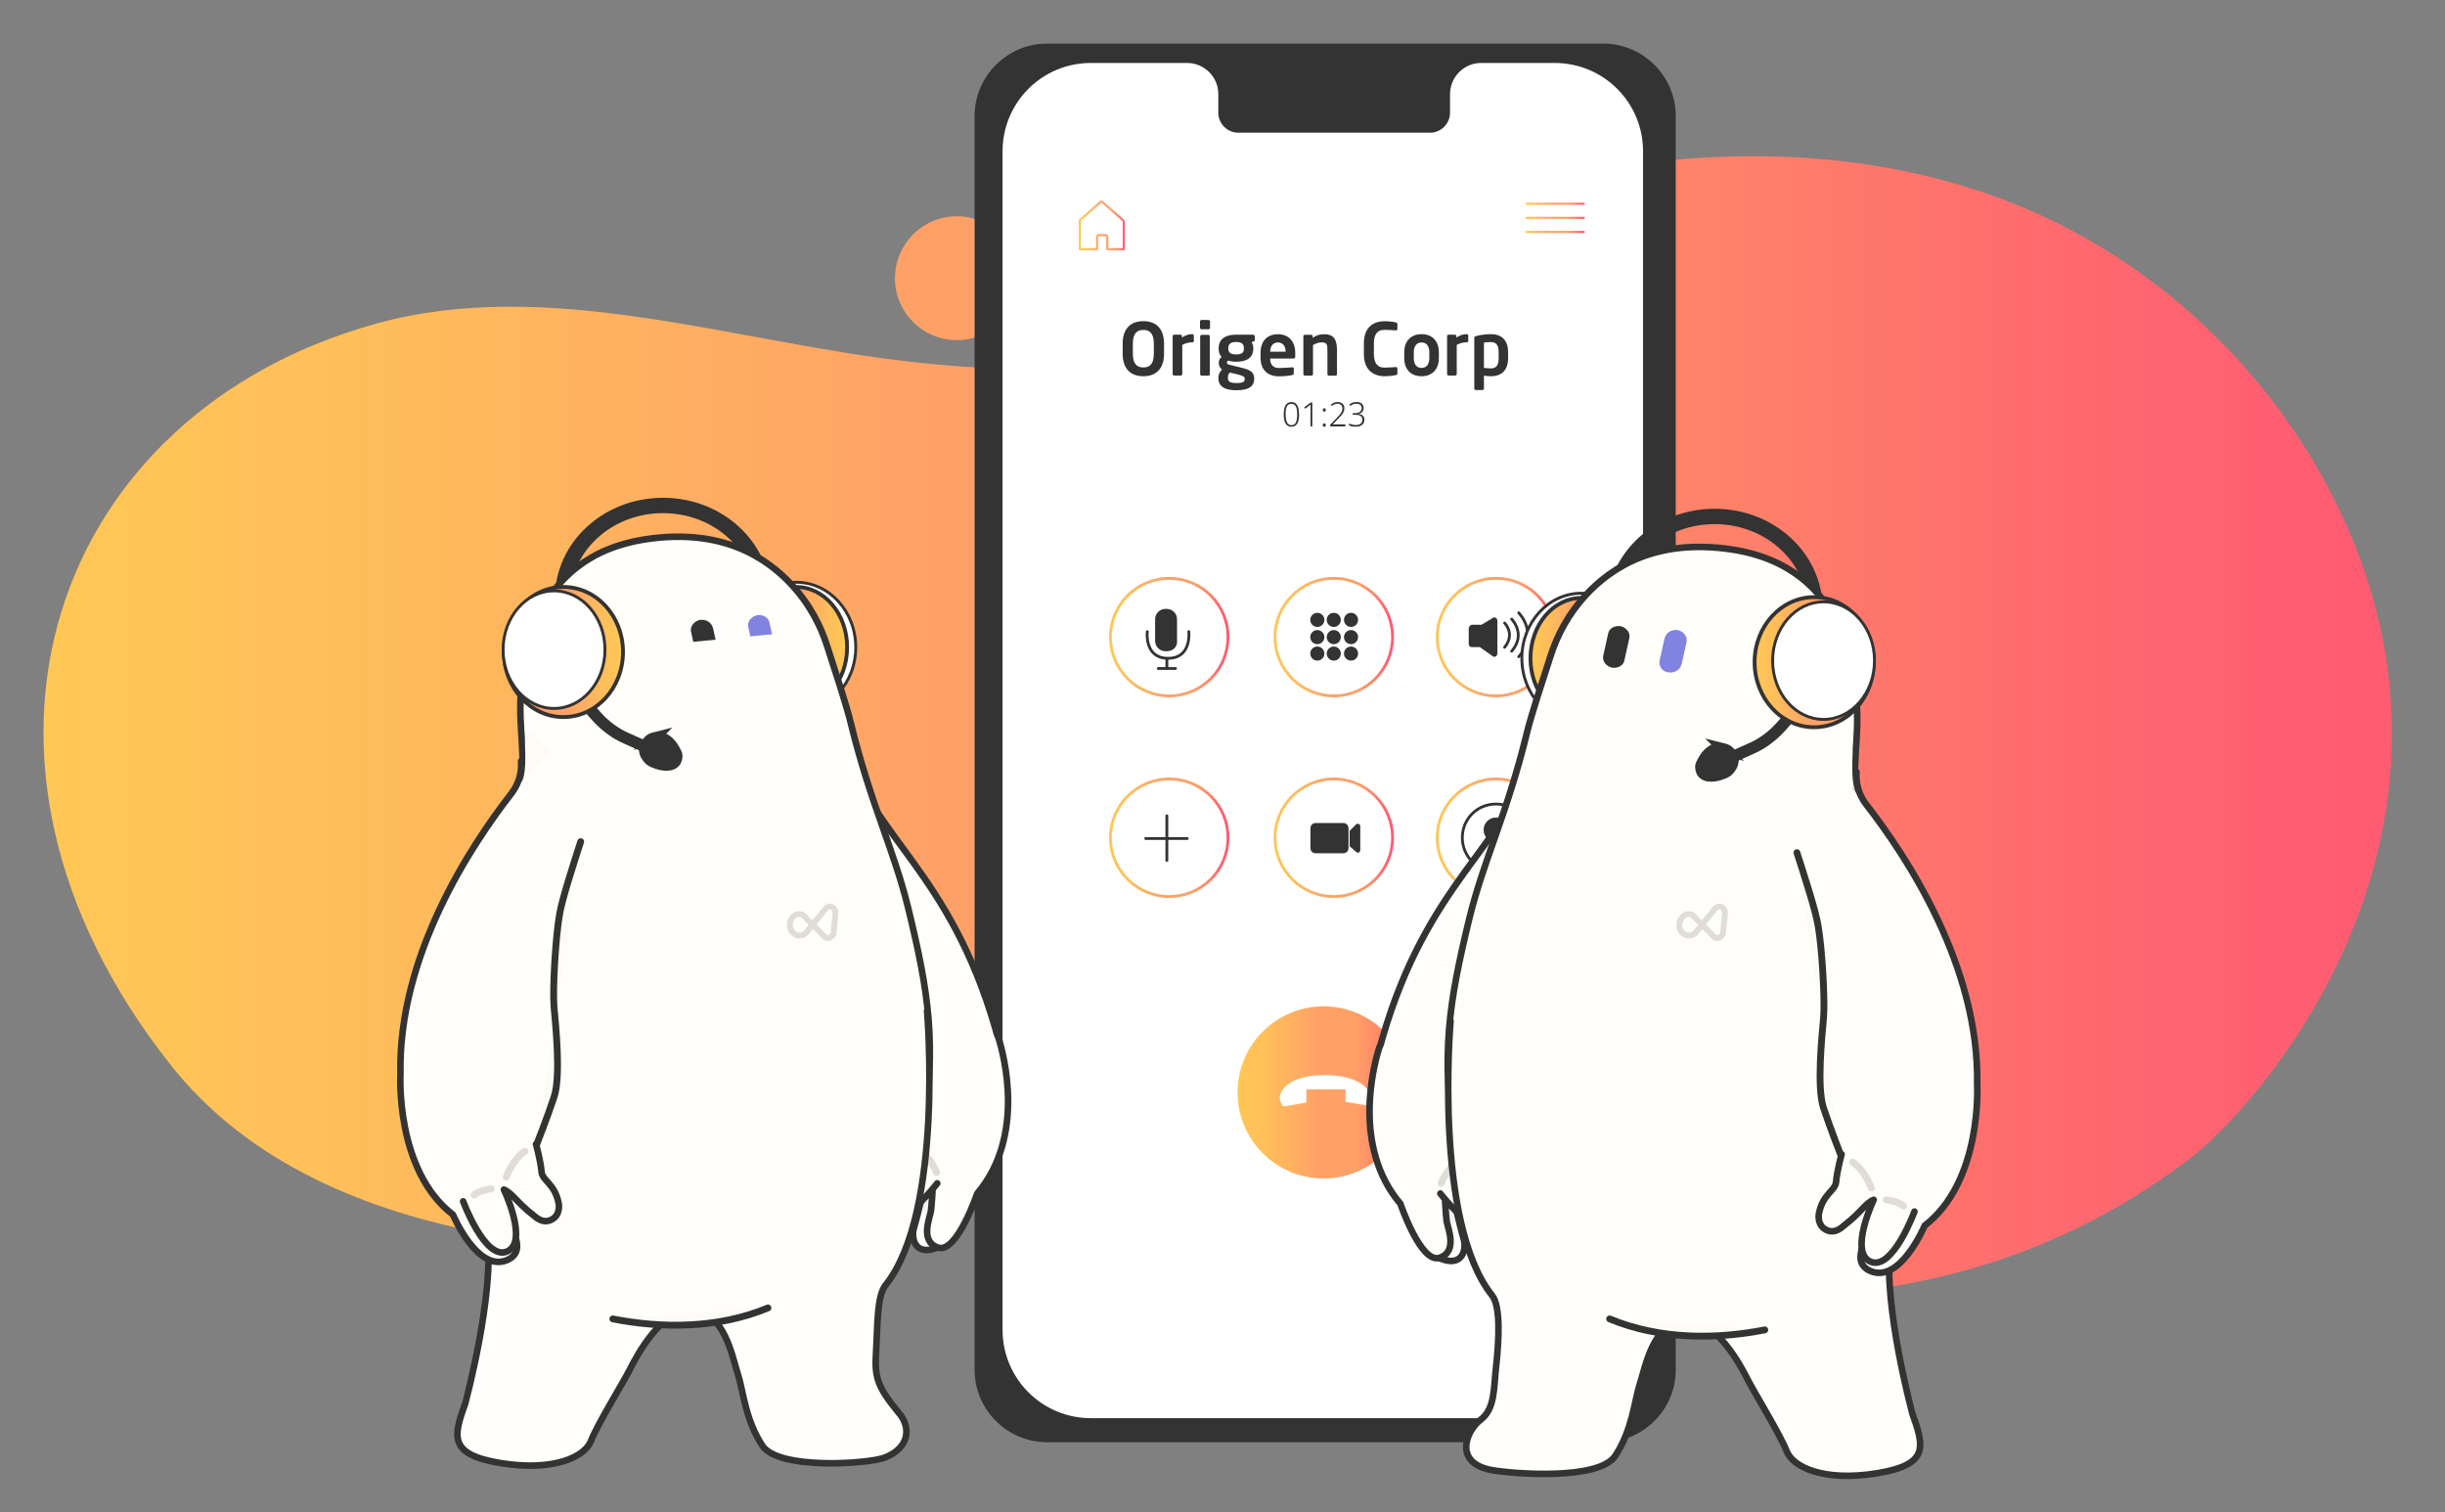 <svg xmlns="http://www.w3.org/2000/svg" xmlns:xlink="http://www.w3.org/1999/xlink" id="Capa_1" data-name="Capa 1" viewBox="0 0 312 193"><rect x="0" y="0" width="312" height="193" fill="#808080" stroke="none"/><defs><style>      .cls-1 {        fill: #f4f4f4;      }      .cls-2, .cls-3, .cls-4, .cls-5 {        fill: #fff;      }      .cls-6 {        stroke: url(#Degradado_sin_nombre_19-11);      }      .cls-6, .cls-7, .cls-8, .cls-9, .cls-10, .cls-11, .cls-12, .cls-13, .cls-14, .cls-15, .cls-16, .cls-17, .cls-18, .cls-19, .cls-20, .cls-21, .cls-22, .cls-23 {        stroke-linecap: round;        stroke-linejoin: round;      }      .cls-6, .cls-7, .cls-9, .cls-10, .cls-11, .cls-12, .cls-13, .cls-14, .cls-24, .cls-15, .cls-16, .cls-18, .cls-25, .cls-21, .cls-22 {        fill: none;      }      .cls-6, .cls-8, .cls-9, .cls-11, .cls-12, .cls-16, .cls-18, .cls-19, .cls-22 {        stroke-width: .36px;      }      .cls-7 {        stroke: url(#Degradado_sin_nombre_19-3);      }      .cls-7, .cls-10, .cls-13, .cls-14 {        stroke-width: .27px;      }      .cls-3, .cls-26, .cls-27, .cls-8, .cls-28, .cls-29, .cls-30, .cls-24, .cls-4, .cls-31, .cls-17, .cls-18, .cls-32, .cls-21, .cls-5, .cls-23 {        stroke: #333;      }      .cls-3, .cls-26, .cls-27, .cls-28, .cls-29, .cls-30, .cls-24, .cls-4, .cls-31, .cls-32, .cls-5 {        stroke-miterlimit: 10;      }      .cls-3, .cls-29 {        stroke-width: .27px;      }      .cls-26 {        fill: url(#Degradado_sin_nombre_19-16);      }      .cls-26, .cls-27, .cls-28, .cls-31 {        stroke-width: .49px;      }      .cls-33 {        isolation: isolate;      }      .cls-27 {        fill: url(#Degradado_sin_nombre_19-15);      }      .cls-34 {        fill: #ffa167;      }      .cls-8, .cls-35, .cls-29, .cls-30 {        fill: #333;      }      .cls-9 {        stroke: url(#Degradado_sin_nombre_19-7);      }      .cls-36 {        clip-path: url(#clippath-1);      }      .cls-10 {        stroke: url(#Degradado_sin_nombre_19);      }      .cls-28 {        fill: url(#Degradado_sin_nombre_19-14);      }      .cls-30, .cls-32 {        stroke-width: 1.48px;      }      .cls-37, .cls-17 {        fill: #fcfbf5;      }      .cls-11 {        stroke: url(#Degradado_sin_nombre_19-12);      }      .cls-12 {        stroke: url(#Degradado_sin_nombre_19-8);      }      .cls-13 {        stroke: url(#Degradado_sin_nombre_19-2);      }      .cls-14 {        stroke: url(#Degradado_sin_nombre_19-4);      }      .cls-24 {        stroke-width: 1.96px;      }      .cls-15 {        stroke-width: .75px;      }      .cls-15, .cls-20 {        stroke: #dfded6;      }      .cls-4 {        stroke-width: .37px;      }      .cls-31 {        fill: url(#Degradado_sin_nombre_19-13);      }      .cls-16 {        stroke: url(#Degradado_sin_nombre_19-9);      }      .cls-17 {        stroke-width: .87px;      }      .cls-19 {        fill: url(#Degradado_sin_nombre_19-5);        stroke: url(#Degradado_sin_nombre_19-6);      }      .cls-20 {        fill: #f4f3ed;        stroke-width: .89px;      }      .cls-38 {        fill: #8282e0;      }      .cls-32 {        fill: #dfded6;      }      .cls-39, .cls-23 {        fill: #fffefa;      }      .cls-21 {        stroke-width: 3.07px;      }      .cls-22 {        stroke: url(#Degradado_sin_nombre_19-10);      }      .cls-5 {        stroke-width: .37px;      }      .cls-40 {        fill: url(#Degradado_sin_nombre_23);      }      .cls-23 {        stroke-width: .84px;      }    </style><linearGradient id="Degradado_sin_nombre_23" data-name="Degradado sin nombre 23" x1="5.55" y1="932.69" x2="305.22" y2="932.69" gradientTransform="translate(0 -840)" gradientUnits="userSpaceOnUse"><stop offset="0" stop-color="#ffc756"></stop><stop offset=".13" stop-color="#ffbe5a"></stop><stop offset=".36" stop-color="#ffa466"></stop><stop offset=".38" stop-color="#ffa167"></stop><stop offset=".56" stop-color="#ffa167"></stop><stop offset=".68" stop-color="#ff8768"></stop><stop offset=".87" stop-color="#ff686f"></stop><stop offset=".98" stop-color="#ff5c72"></stop></linearGradient><linearGradient id="Degradado_sin_nombre_19" data-name="Degradado sin nombre 19" x1="137.68" y1="868.76" x2="143.71" y2="868.76" gradientTransform="translate(0 -840)" gradientUnits="userSpaceOnUse"><stop offset="0" stop-color="#ffc756"></stop><stop offset=".17" stop-color="#ffbe5a"></stop><stop offset=".44" stop-color="#ffa466"></stop><stop offset=".47" stop-color="#ffa167"></stop><stop offset=".68" stop-color="#ffa167"></stop><stop offset=".83" stop-color="#ff8768"></stop><stop offset=".91" stop-color="#ff686f"></stop><stop offset=".98" stop-color="#ff5c72"></stop></linearGradient><linearGradient id="Degradado_sin_nombre_19-2" data-name="Degradado sin nombre 19" x1="194.68" y1="866" x2="202.19" y2="866" xlink:href="#Degradado_sin_nombre_19"></linearGradient><linearGradient id="Degradado_sin_nombre_19-3" data-name="Degradado sin nombre 19" x1="194.68" y1="867.8" x2="202.19" y2="867.8" xlink:href="#Degradado_sin_nombre_19"></linearGradient><linearGradient id="Degradado_sin_nombre_19-4" data-name="Degradado sin nombre 19" x1="194.68" y1="869.6" x2="202.19" y2="869.6" xlink:href="#Degradado_sin_nombre_19"></linearGradient><linearGradient id="Degradado_sin_nombre_19-5" data-name="Degradado sin nombre 19" x1="158.1" y1="979.4" x2="179.66" y2="979.4" xlink:href="#Degradado_sin_nombre_19"></linearGradient><linearGradient id="Degradado_sin_nombre_19-6" data-name="Degradado sin nombre 19" x1="157.92" y1="979.4" x2="179.83" y2="979.4" xlink:href="#Degradado_sin_nombre_19"></linearGradient><linearGradient id="Degradado_sin_nombre_19-7" data-name="Degradado sin nombre 19" x1="141.55" y1="921.3" x2="156.87" y2="921.3" xlink:href="#Degradado_sin_nombre_19"></linearGradient><linearGradient id="Degradado_sin_nombre_19-8" data-name="Degradado sin nombre 19" x1="141.55" y1="946.9" x2="156.87" y2="946.9" xlink:href="#Degradado_sin_nombre_19"></linearGradient><linearGradient id="Degradado_sin_nombre_19-9" data-name="Degradado sin nombre 19" x1="162.57" y1="921.3" x2="177.89" y2="921.3" xlink:href="#Degradado_sin_nombre_19"></linearGradient><linearGradient id="Degradado_sin_nombre_19-10" data-name="Degradado sin nombre 19" x1="162.57" y1="946.9" x2="177.89" y2="946.9" xlink:href="#Degradado_sin_nombre_19"></linearGradient><linearGradient id="Degradado_sin_nombre_19-11" data-name="Degradado sin nombre 19" x1="183.24" y1="921.3" x2="198.56" y2="921.3" xlink:href="#Degradado_sin_nombre_19"></linearGradient><linearGradient id="Degradado_sin_nombre_19-12" data-name="Degradado sin nombre 19" x1="183.24" y1="946.9" x2="198.56" y2="946.9" xlink:href="#Degradado_sin_nombre_19"></linearGradient><linearGradient id="Degradado_sin_nombre_19-13" data-name="Degradado sin nombre 19" x1="195.36" y1="924" x2="208.26" y2="924" xlink:href="#Degradado_sin_nombre_19"></linearGradient><linearGradient id="Degradado_sin_nombre_19-14" data-name="Degradado sin nombre 19" x1="223.94" y1="924.5" x2="239.14" y2="924.5" xlink:href="#Degradado_sin_nombre_19"></linearGradient><linearGradient id="Degradado_sin_nombre_19-15" data-name="Degradado sin nombre 19" x1="-2906.83" y1="922.6" x2="-2893.93" y2="922.6" gradientTransform="translate(-2798.8 -840) rotate(-180) scale(1 -1)" xlink:href="#Degradado_sin_nombre_19"></linearGradient><linearGradient id="Degradado_sin_nombre_19-16" data-name="Degradado sin nombre 19" x1="-2878.26" y1="923.2" x2="-2863.06" y2="923.2" gradientTransform="translate(-2798.8 -840) rotate(-180) scale(1 -1)" xlink:href="#Degradado_sin_nombre_19"></linearGradient><clipPath id="clippath-1"><path class="cls-25" d="M607.35,174.3H340.15c-2.2,0-4-1.8-4-4V8.4c0-2.2,1.8-4,4-4h267.2c2.2,0,4,1.8,4,4V170.2c.1,2.3-1.7,4.1-4,4.1Z"></path></clipPath></defs><g><g><path class="cls-40" d="M103.1,159.3c-20.7,1.1-61.5,1.8-81.4-23.5C-9.2,96.6,6.8,52.7,48,41.3c22.1-6.1,45.7,2.4,68.5,4.9,7.4,.8,15.1,1.4,22.3-.4,6.1-1.5,11.7-4.5,17.4-7.3,15.7-7.9,32.2-14.3,49.6-17.1,17.3-2.8,35.5-1.8,51.7,4.8,18.6,7.6,33.9,22.6,42,41,18,40.9-11.4,74.2-20.4,80.9-36.2,27.3-80.7,17.7-118.5,3-7.6-2.9-15-6.5-23-7.8-2.1-.3-4.2-.5-6.3-.1-2.7,.5-5.2,1.9-7.7,3.2-6.7,3.8-13.4,7.5-20.1,11.3"></path><g><path class="cls-35" d="M151.9,83.2q-.1,0-.2-.1l-6-3.8c-.1,0-.1-.1-.1-.2s0-.2,.1-.2q.1-.1,.2-.1t.2,.1l6,3.7q.1,.1,.1,.2c0,.1,0,.2-.1,.3,0,0-.1,.1-.2,.1Z"></path><path class="cls-2" d="M145.9,78.9h0l6.1,3.7c.1,.1,.2,.3,.1,.4q-.1,.1-.2,.1t-.2-.1l-6-3.8c-.1-.1-.1-.2,0-.3q.1,0,.2,0m0-.2c-.1,0-.2,0-.3,.1s-.1,.2-.1,.3,.1,.2,.1,.2l6,3.8c.1,0,.1,.1,.2,.1s.2-.1,.3-.1c.1-.1,.1-.2,.1-.3s-.1-.2-.2-.3l-6-3.7s0-.1-.1-.1h0Z"></path></g><polygon class="cls-37" points="203.3 82.6 216.9 84.3 214.3 90.9 198.4 88.1 203.3 82.6"></polygon><circle class="cls-34" cx="122.1" cy="35.5" r="7.9"></circle><g><path class="cls-29" d="M204.6,183.9h-71c-5,0-9.1-4.1-9.1-9.1V14.8c0-5,4.1-9.1,9.1-9.1h71c5,0,9.1,4.1,9.1,9.1V174.8c0,5-4.1,9.1-9.1,9.1Z"></path><path class="cls-3" d="M198.4,7.9h-9.4c-2.3,0-4.1,1.9-4.1,4.1v2.4c0,1.3-1.1,2.4-2.4,2.4h-24.5c-1.3,0-2.4-1.1-2.4-2.4v-2.4c0-2.3-1.9-4.1-4.1-4.1h-12.3c-6.3,0-11.4,5.1-11.4,11.4V169.7c0,6.3,5.1,11.4,11.4,11.4h59.2c6.3,0,11.4-5.1,11.4-11.4V19.3c0-6.3-5.1-11.4-11.4-11.4Z"></path><path class="cls-10" d="M137.8,28.3v3.5h2.2v-1.6c0-.1,.1-.2,.2-.2h.9c.1,0,.2,.1,.2,.2v1.6h2.1v-3.5q0-.1-.1-.2l-2.6-2.3c-.1-.1-.2-.1-.3,0l-2.6,2.3q0,.1,0,.2Z"></path><line class="cls-13" x1="194.8" y1="26" x2="202.1" y2="26"></line><line class="cls-7" x1="194.8" y1="27.8" x2="202.1" y2="27.8"></line><line class="cls-14" x1="194.8" y1="29.6" x2="202.1" y2="29.6"></line><rect class="cls-25" x="127.7" y="40.8" width="81.9" height="10.5"></rect><g class="cls-33"><path class="cls-35" d="M145.9,48.01c-1.53,0-2.64-.85-2.64-2.89v-1.25c0-2.04,1.11-2.89,2.64-2.89s2.64,.85,2.64,2.89v1.25c0,2.04-1.11,2.89-2.64,2.89Zm1.34-4.14c0-1.22-.44-1.77-1.34-1.77s-1.34,.55-1.34,1.77v1.25c0,1.22,.44,1.77,1.34,1.77s1.34-.55,1.34-1.77v-1.25Z"></path><path class="cls-35" d="M152.15,43.68c-.5,0-.89,.13-1.28,.33v3.72c0,.1-.08,.19-.19,.19h-.85c-.1,0-.19-.09-.19-.19v-4.84c0-.1,.08-.18,.19-.18h.81c.1,0,.19,.08,.19,.18v.2c.45-.35,.95-.45,1.32-.45,.1,0,.19,.08,.19,.19v.67c0,.1-.08,.19-.19,.19Z"></path><path class="cls-35" d="M154.22,42.02h-.9c-.1,0-.19-.08-.19-.18v-.82c0-.1,.09-.19,.19-.19h.9c.1,0,.19,.08,.19,.19v.82c0,.1-.08,.18-.19,.18Zm-.03,5.92h-.85c-.1,0-.19-.09-.19-.19v-4.84c0-.1,.08-.18,.19-.18h.85c.1,0,.19,.08,.19,.18v4.84c0,.1-.08,.19-.19,.19Z"></path><path class="cls-35" d="M160.01,43.55l-.31,.12c.15,.21,.23,.42,.23,.74v.06c0,1.16-.8,1.69-2.19,1.69-.49,0-.82-.08-1.01-.16-.11,.07-.16,.16-.16,.24,0,.19,.1,.26,.31,.31l1.09,.26c1.26,.3,2.07,.49,2.07,1.48v.06c0,.95-.69,1.45-2.27,1.45s-2.3-.56-2.3-1.54v-.08c0-.38,.18-.75,.47-1.02-.26-.19-.42-.52-.42-.85h0c0-.3,.12-.58,.37-.76-.28-.29-.38-.62-.38-1.08v-.06c0-.93,.6-1.7,2.2-1.7h2.17c.14,0,.25,.11,.25,.25v.39c0,.14-.04,.16-.15,.2Zm-1.18,4.74c0-.2-.12-.32-1.09-.56l-.82-.19c-.14,.19-.23,.31-.23,.65v.08c0,.38,.23,.61,1.1,.61s1.05-.19,1.05-.53v-.06Zm-.1-3.86c0-.44-.19-.79-.99-.79s-1,.35-1,.79v.07c0,.34,.14,.73,1,.73,.77,0,.99-.27,.99-.73v-.07Z"></path><path class="cls-35" d="M165.1,45.75h-3.02v.03c0,.54,.22,1.18,1.11,1.18,.68,0,1.31-.06,1.7-.09h.03c.09,0,.17,.05,.17,.14v.61c0,.15-.03,.21-.19,.24-.6,.11-.96,.16-1.8,.16-.93,0-2.24-.5-2.24-2.33v-.69c0-1.44,.81-2.35,2.22-2.35s2.2,.97,2.2,2.35v.52c0,.15-.06,.23-.19,.23Zm-1.05-.91c0-.72-.4-1.14-.97-1.14s-.99,.41-.99,1.14v.04h1.96v-.04Z"></path><path class="cls-35" d="M170.43,47.94h-.85c-.1,0-.19-.09-.19-.19v-3.02c0-.81-.07-1.04-.79-1.04-.31,0-.66,.13-1.05,.33v3.72c0,.1-.08,.19-.19,.19h-.85c-.1,0-.19-.09-.19-.19v-4.84c0-.1,.08-.18,.19-.18h.81c.1,0,.19,.08,.19,.18v.2c.54-.34,.89-.45,1.5-.45,1.33,0,1.6,.9,1.6,2.08v3.02c0,.1-.08,.19-.19,.19Z"></path><path class="cls-35" d="M178.12,47.86c-.14,.04-.75,.15-1.46,.15-1.11,0-2.62-.55-2.62-2.83v-1.36c0-2.32,1.51-2.83,2.62-2.83,.71,0,1.32,.11,1.46,.15,.12,.04,.2,.08,.2,.21v.62c0,.11-.05,.19-.19,.19h-.02c-.32-.03-.95-.07-1.45-.07-.78,0-1.34,.42-1.34,1.73v1.36c0,1.29,.56,1.73,1.34,1.73,.49,0,1.12-.05,1.45-.07h.02c.14,0,.19,.08,.19,.2v.62c0,.13-.08,.18-.2,.21Z"></path><path class="cls-35" d="M181.4,48.01c-1.45,0-2.21-.98-2.21-2.31v-.75c0-1.32,.76-2.31,2.21-2.31s2.21,.98,2.21,2.31v.75c0,1.33-.76,2.31-2.21,2.31Zm.99-3.06c0-.76-.34-1.25-.99-1.25s-.99,.49-.99,1.25v.75c0,.76,.34,1.25,.99,1.25s.99-.49,.99-1.25v-.75Z"></path><path class="cls-35" d="M187.17,43.68c-.5,0-.89,.13-1.28,.33v3.72c0,.1-.08,.19-.19,.19h-.85c-.1,0-.19-.09-.19-.19v-4.84c0-.1,.08-.18,.19-.18h.81c.1,0,.19,.08,.19,.18v.2c.45-.35,.95-.45,1.32-.45,.1,0,.19,.08,.19,.19v.67c0,.1-.08,.19-.19,.19Z"></path><path class="cls-35" d="M190.25,48.01c-.22,0-.55-.02-.89-.07v1.64c0,.1-.08,.19-.19,.19h-.85c-.1,0-.19-.08-.19-.19v-6.45c0-.14,.04-.19,.25-.25,.57-.15,1.27-.24,1.86-.24,1.49,0,2.21,.88,2.21,2.33v.71c0,1.45-.72,2.33-2.21,2.33Zm.99-3.04c0-.76-.19-1.32-.99-1.32-.33,0-.71,.03-.89,.06v3.23c.26,.04,.67,.07,.89,.07,.8,0,.99-.57,.99-1.33v-.71Z"></path></g><rect class="cls-25" x="128" y="51.2" width="81.9" height="10.5"></rect><g class="cls-33"><path class="cls-35" d="M165.78,52.88c0,.51-.08,.9-.24,1.17s-.41,.41-.75,.41c-.32,0-.57-.13-.73-.4-.17-.27-.25-.66-.25-1.18,0-.31,.03-.58,.1-.82,.06-.24,.17-.42,.31-.55,.14-.13,.34-.2,.57-.2s.42,.06,.57,.19c.14,.13,.25,.31,.31,.54s.1,.51,.1,.83Zm-1.72,0c0,.46,.06,.8,.18,1.03s.3,.34,.56,.34,.45-.11,.56-.34c.12-.23,.17-.57,.17-1.03,0-.28-.02-.52-.07-.73-.04-.2-.12-.36-.23-.46s-.25-.16-.44-.16-.33,.05-.44,.16-.19,.26-.23,.47c-.05,.2-.07,.44-.07,.72Z"></path><path class="cls-35" d="M167.47,54.41h-.24v-2.57c0-.08,0-.15,0-.22-.04,.04-.08,.07-.11,.1s-.08,.07-.14,.11l-.43,.32-.13-.17,.83-.62h.21v3.05Z"></path><path class="cls-35" d="M168.8,52.31c0-.14,.06-.21,.19-.21s.19,.07,.19,.21-.06,.21-.19,.21-.19-.07-.19-.21Zm0,1.94c0-.14,.06-.21,.19-.21s.19,.07,.19,.21-.06,.21-.19,.21-.19-.07-.19-.21Z"></path><path class="cls-35" d="M171.67,54.41h-1.93v-.21l.88-.91c.15-.15,.27-.29,.37-.41,.1-.12,.18-.24,.23-.36,.05-.12,.08-.25,.08-.4,0-.19-.06-.34-.17-.44-.11-.1-.26-.16-.45-.16-.14,0-.27,.02-.38,.07-.12,.05-.24,.12-.35,.21l-.13-.17c.13-.1,.26-.18,.41-.24,.15-.06,.3-.09,.46-.09,.26,0,.47,.07,.63,.22,.16,.14,.23,.34,.23,.58,0,.17-.03,.32-.09,.45-.06,.14-.14,.27-.25,.4s-.23,.27-.38,.42l-.77,.78h0s1.62,.01,1.62,.01v.22Z"></path><path class="cls-35" d="M174.01,52.06c0,.2-.06,.37-.18,.5-.12,.13-.27,.21-.46,.24v.02c.24,.03,.42,.11,.55,.23s.19,.3,.19,.51c0,.26-.09,.48-.28,.64-.19,.17-.46,.25-.83,.25-.17,0-.32-.01-.46-.04s-.27-.07-.39-.13v-.24c.12,.06,.25,.1,.4,.14,.15,.04,.3,.06,.44,.06,.29,0,.51-.06,.65-.19s.21-.29,.21-.5c0-.22-.08-.38-.25-.48-.17-.1-.39-.14-.66-.14h-.33v-.21h.33c.24,0,.43-.05,.59-.17,.15-.11,.23-.27,.23-.48,0-.18-.06-.32-.18-.41-.12-.09-.27-.14-.47-.14-.16,0-.31,.02-.44,.07-.13,.05-.26,.12-.38,.2l-.12-.17c.12-.09,.25-.17,.41-.23,.16-.06,.33-.09,.53-.09,.28,0,.51,.07,.66,.2,.16,.14,.23,.32,.23,.54Z"></path></g><circle class="cls-19" cx="168.9" cy="139.4" r="10.8"></circle><circle class="cls-9" cx="149.2" cy="81.3" r="7.5"></circle><circle class="cls-12" cx="149.2" cy="106.9" r="7.5"></circle><circle class="cls-16" cx="170.2" cy="81.3" r="7.5"></circle><circle class="cls-22" cx="170.2" cy="106.9" r="7.5"></circle><circle class="cls-6" cx="190.9" cy="81.3" r="7.5"></circle><circle class="cls-11" cx="190.9" cy="106.9" r="7.5"></circle><line class="cls-18" x1="148.9" y1="104.1" x2="148.9" y2="109.8"></line><line class="cls-18" x1="146.2" y1="107" x2="151.5" y2="107"></line><circle class="cls-35" cx="168.1" cy="79.1" r=".9"></circle><circle class="cls-35" cx="170.2" cy="79.1" r=".9"></circle><circle class="cls-35" cx="172.4" cy="79.1" r=".9"></circle><circle class="cls-35" cx="168.1" cy="81.3" r=".9"></circle><circle class="cls-35" cx="170.2" cy="81.3" r=".9"></circle><circle class="cls-35" cx="172.4" cy="81.3" r=".9"></circle><circle class="cls-35" cx="168.1" cy="83.4" r=".9"></circle><circle class="cls-35" cx="170.2" cy="83.4" r=".9"></circle><circle class="cls-35" cx="172.4" cy="83.4" r=".9"></circle><path class="cls-8" d="M187.6,80.2v2c0,.1,.1,.2,.2,.2h1.1l1.7,1.2c.1,.1,.3,0,.3-.2v-4.2c0-.2-.2-.3-.3-.2l-1.5,.9h-1.3c-.1,.1-.2,.2-.2,.3Z"></path><path class="cls-18" d="M192,79.5s1.4,1.4,0,3.1"></path><path class="cls-18" d="M192.9,79s1.9,1.9,0,4.1"></path><path class="cls-18" d="M193.8,78.2s2.6,2.6,0,5.6"></path><circle class="cls-8" cx="190.9" cy="105.9" r="1.4"></circle><path class="cls-18" d="M190.9,108c1.3,0,2.5,.8,3,2,.8-.8,1.3-1.9,1.3-3.1,0-2.4-1.9-4.3-4.3-4.3s-4.3,1.9-4.3,4.3c0,1.2,.5,2.3,1.3,3.1,.5-1.2,1.7-2,3-2Z"></path><path class="cls-8" d="M193.9,110c-.5-1.2-1.6-2-3-2-1.3,0-2.5,.8-3,2,.8,.7,1.8,1.2,3,1.2s2.2-.5,3-1.2Z"></path><path class="cls-8" d="M171.4,108.7h-3.5c-.3,0-.5-.2-.5-.5v-2.5c0-.3,.2-.5,.5-.5h3.5c.3,0,.5,.2,.5,.5v2.5c0,.3-.2,.5-.5,.5Z"></path><path class="cls-8" d="M172.4,106.1v1.8l.8,.7c.1,.1,.2,0,.2-.1v-3.1c0-.1-.1-.1-.2-.1l-.8,.8h0Z"></path><line class="cls-18" x1="148.9" y1="84.1" x2="148.9" y2="85.3"></line><line class="cls-18" x1="147.8" y1="85.3" x2="150" y2="85.3"></line><path class="cls-35" d="M148.9,83.1h-.2c-.7,0-1.3-.6-1.3-1.3v-2.8c0-.7,.6-1.3,1.3-1.3h.2c.7,0,1.3,.6,1.3,1.3v2.7c.1,.8-.5,1.4-1.3,1.4Z"></path><path class="cls-18" d="M151.7,80.6s.4,3.3-2.5,3.4h-.3c-2.9-.1-2.5-3.4-2.5-3.4"></path><path class="cls-2" d="M174.4,138.9c-1.1-1.3-3.4-1.7-5.2-1.7h-.4c-1.8,0-3.9,.4-5,1.7s0,2.3,0,2.3l2.9-.5v-1.7h5v1.6l2.9,.5c-.2,0,.9-.9-.2-2.2Z"></path></g><g><ellipse class="cls-24" cx="218.8" cy="77.7" rx="12.8" ry="11.8"></ellipse><g><ellipse class="cls-4" cx="201.8" cy="84" rx="7.6" ry="8.3"></ellipse><ellipse class="cls-31" cx="201.8" cy="84" rx="6.5" ry="7.7"></ellipse></g><g><g><path class="cls-1" d="M176.2,133.4c5.9-23.3,19.4-30.2,22.3-33.2,2.9-3,1-4.8,1-4.8,4,3.3-5.3,43.8-5.4,44.7-.2,.9-4.5,8.8-4.8,9.6-.3,.7,.7,1.7,.8,2s2.4,3.4,.3,5c-.6,.5-1.4,.3-2.3-.3l.1,.1s.8,2.7-1.1,2.8l-.1-.1c-.1,1.1-.8,2.3-3.1,1.4-2.4,.8-5-6.9-5-6.9-7.1-8.2-2.7-20.3-2.7-20.3Z"></path><path class="cls-20" d="M182.9,153.2s-1.2-.9-2.7-.2"></path><path class="cls-23" d="M185.9,154.7s.6,2.5,.9,3.5,0,3.6-3,2.4"></path><path class="cls-23" d="M183.8,152.3s4.5,5.9,6.6,4.3c2-1.5-.2-4.7-.3-5s-1.1-1.3-.8-2,4.6-8.7,4.8-9.6,9.4-41.5,5.4-44.7c0,0-2.9-2.7-4,1.3-3.4,11.5-13.3,15.9-19.1,35.9-.1,.4-.2,.8-.4,1.2-.7,2.2-3.5,12.6,2.7,19.9,0,0,2.6,7.7,5,6.9s1-3.9,.9-4.7-.2-2.6-.2-2.6"></path><path class="cls-20" d="M183.9,151s1.1-3.1,3.7-3.2"></path></g><path class="cls-23" d="M237,110s-.7-7-.1-15.5c.6-8.5-1.2-22.2-16-24.4-9.5-1.4-15.2,2.2-18.6,5.9-2.1,2.3-3.6,5-4.5,7.9-.9,2.8-2.4,7.3-3,9.8-2.5,10.2-5.5,16.1-7.3,23.5-2.6,10.7-3.7,17.5-1.8,28.5h0c2.1,7.2,6.2,15,14.1,20.1,15.7,10.3,39.4,.3,45-12.4,5.6-12.6,1.1-27.3-7.8-43.4Z"></path><path class="cls-38" d="M212.9,85.8h0c.8,.1,1.5-.3,1.7-1.1l.6-2.7c.2-.7-.3-1.4-1.1-1.6h0c-.8-.1-1.5,.3-1.7,1.1l-.6,2.7c-.2,.8,.3,1.5,1.1,1.6Z"></path><path class="cls-35" d="M205.7,85.2h0c.8,.1,1.5-.3,1.6-1l.6-2.7c.2-.7-.3-1.4-1.1-1.6h0c-.8-.1-1.5,.3-1.6,1l-.6,2.7c-.2,.7,.3,1.4,1.1,1.6Z"></path><path class="cls-23" d="M185.1,130.3s-2.2,25.6,5.3,35c1.1,1.4,.9,5.6,.5,9.2-.3,2.6-.1,5.3-2,6.7-1.8,1.4-3.5,5.5,1.5,6.4,2.9,.5,13.6,1.3,15.7-1.8,2.2-3.3,2.5-7.2,3.1-9,.8-2.5,1.7-7.9,5.7-8.3,4-.4,7.3,5.9,8.1,7.5,.8,1.6,4.2,7.1,5,9.2,.8,2,4.7,3.9,11.5,2.8,6.8-1.1,6-3.5,4.5-7.7,0-.1-3.7-13.7-2.8-21.3,.4-2.7,.5-5.4,.4-7.6"></path><g><path class="cls-39" d="M234.3,98.2s18.4,19.1,17.9,40.2c0,0,.8,12.3-6.7,18,0,0-3.1,7.5-6.9,5.8-1.6-.7-1.4-2-1-3.2h0c0-1.4,.3-2.8,.9-4.1l.7-1.7c-.4,.3-3.3,2.8-3.8,3.3-1.1,.9-2,.8-2.5,.4-.6-.4-.9-1.2-.7-1.9,.5-2.6,2.1-2.9,2.2-4.1,.1-1.3,.7-3.5,.7-3.5,0,0-1.3-3.3-2.2-6s-.2-9.2,0-11.5-.2-9-.7-11.8c-.4-1.9-1.8-6.5-2.7-9.3-.7-2.2-1.1-4.4-.9-6.7,.1-8.4,5.7-3.9,5.7-3.9Z"></path><path class="cls-17" d="M229.3,108.8c.9,2.8,2.4,7.4,2.7,9.3,.5,2.8,.9,9.5,.7,11.8s-.9,8.8,0,11.5,2.2,6,2.2,6"></path><path class="cls-23" d="M237.7,159c-.4,1.2-.6,2.5,1,3.2,3.8,1.6,6.9-5.8,6.9-5.8,7.4-5.7,6.7-18,6.7-18,.3-15-8.9-29-14.2-35.8-.9-1.2-1.3-2.6-1.2-4.1h0"></path><path class="cls-23" d="M235,147.3s-.6,2.2-.7,3.5c-.1,1.2-1.7,1.5-2.2,4.1-.1,.7,.1,1.5,.7,1.9,.6,.4,1.4,.6,2.5-.4,1.3-1,2-1.8,2.5-2.3,.4-.4,.8-.8,1.3-1h0s-3.2,6.7-.4,7.9c2.8,1.2,5.6-6.4,5.6-6.4"></path><path class="cls-20" d="M238.8,151.6s-.9-2.4-2.4-3.3"></path><path class="cls-20" d="M240.7,153.1s1.6,.2,2.2,.8"></path></g><path class="cls-39" d="M205.4,168.3c6.5,2.7,13.7,2.6,19.8,1.4l-8.6-9.5-11.2,8.1Z"></path><path class="cls-17" d="M205.4,168.3c6.5,2.7,13.7,2.6,19.8,1.4"></path><path class="cls-39" d="M236.8,101s-.6-.7-.4-4.6-3.2,.8-3.2,.8l3.6,3.8Z"></path></g><g><ellipse class="cls-28" cx="231.5" cy="84.5" rx="7.6" ry="8.3"></ellipse><ellipse class="cls-5" cx="232.7" cy="84.3" rx="6.5" ry="7.5"></ellipse><path class="cls-32" d="M228,91.9l-.8,.9c-1,1.1-2.3,2.1-3.7,2.7l-3.8,1.7"></path><path class="cls-30" d="M220,95.6c-.7-.2-1.9-.1-2.8,1.8-.2,.3-.2,.7,0,1.1,.5,.8,1.9,.5,2.6,.2,.3-.1,.7-.3,.9-.6,.3-.4,.6-.9,.3-1.6-.2-.5-.6-.8-1-.9Z"></path></g></g><g><ellipse class="cls-24" cx="84.6" cy="76.3" rx="12.8" ry="11.8"></ellipse><g><ellipse class="cls-4" cx="101.6" cy="82.6" rx="7.6" ry="8.3"></ellipse><ellipse class="cls-27" cx="101.6" cy="82.6" rx="6.5" ry="7.7"></ellipse></g><g><g><path class="cls-1" d="M127.2,132c-5.9-23.3-19.4-30.2-22.3-33.2s-1-4.8-1-4.8c-4,3.3,5.3,43.8,5.4,44.7,.2,.9,4.5,8.8,4.8,9.6,.3,.7-.7,1.7-.8,2-.1,.3-2.4,3.4-.3,5,.6,.5,1.4,.3,2.3-.3l-.1,.1s-.8,2.7,1.1,2.8l.1-.1c.1,1.1,.8,2.3,3.1,1.4,2.4,.8,5-6.9,5-6.9,7.1-8.2,2.7-20.3,2.7-20.3Z"></path><path class="cls-20" d="M120.5,151.8s1.2-.9,2.7-.2"></path><path class="cls-23" d="M117.5,153.3s-.6,2.5-.9,3.5,0,3.6,3,2.4"></path><path class="cls-23" d="M119.6,151s-4.5,5.9-6.6,4.3c-2-1.5,.2-4.7,.3-5,.1-.3,1.1-1.3,.8-2s-4.6-8.7-4.8-9.6c-.2-.9-9.4-41.5-5.4-44.7,0,0,2.9-2.7,4,1.3,3.4,11.5,13.3,15.9,19.1,35.9,.1,.4,.2,.8,.4,1.2,.7,2.2,3.5,12.6-2.7,19.9,0,0-2.6,7.7-5,6.9s-1-3.9-.9-4.7,.2-2.6,.2-2.6"></path><path class="cls-20" d="M119.5,149.6s-1.1-3.1-3.7-3.2"></path></g><path class="cls-23" d="M66.4,108.7s.7-7,.1-15.5,1.2-22.2,16-24.4c9.5-1.4,15.2,2.2,18.6,5.9,2.1,2.3,3.6,5,4.5,7.9,.9,2.8,2.4,7.3,3,9.8,2.5,10.2,5.5,16.1,7.3,23.5,2.6,10.7,3.7,17.5,1.8,28.5h0c-2.1,7.2-6.2,15-14.1,20.1-15.7,10.3-39.4,.3-45-12.4-5.6-12.6-1.1-27.4,7.8-43.4Z"></path><path class="cls-35" d="M90.5,84.5h0c-.8,.1-1.5-.3-1.7-1.1l-.6-2.7c-.2-.7,.3-1.4,1.1-1.6h0c.8-.1,1.5,.3,1.7,1.1l.6,2.7c.2,.7-.3,1.4-1.1,1.6Z"></path><path class="cls-38" d="M97.7,83.8h0c-.8,.1-1.5-.3-1.6-1l-.6-2.7c-.2-.7,.3-1.4,1.1-1.6h0c.8-.1,1.5,.3,1.6,1l.6,2.7c.2,.8-.3,1.5-1.1,1.6Z"></path><path class="cls-23" d="M118.3,129s2.2,25.6-5.3,35c-1.1,1.4-1,4.9-1.2,8.4-.2,3.2,0,4.4,2.9,7.9,1.5,1.7,1.5,4.4-1.8,5.7-2.1,.8-13.5,1.6-15.6-1.5-2.2-3.3-2.5-7.2-3.1-9-.8-2.5-1.7-7.9-5.7-8.3s-7.3,5.9-8.1,7.5c-.8,1.6-4.2,7.1-5,9.2-.8,2-4.7,3.9-11.5,2.8s-6-3.5-4.5-7.7c0-.1,3.7-13.7,2.8-21.3-.4-2.7-.5-5.4-.4-7.6"></path><g><path class="cls-39" d="M69.1,96.8s-18.4,19.1-17.9,40.2c0,0-.8,12.3,6.7,18,0,0,3.1,7.5,6.9,5.8,1.6-.7,1.4-2,1-3.2h0c0-1.4-.3-2.8-.9-4.1l-.7-1.7c.4,.3,3.3,2.8,3.8,3.3,1.1,.9,2,.8,2.5,.4,.6-.4,.9-1.2,.7-1.9-.5-2.6-2.1-2.9-2.2-4.1-.1-1.3-.7-3.5-.7-3.5,0,0,1.3-3.3,2.2-6,.9-2.7,.2-9.2,0-11.5s.2-9,.7-11.8c.4-1.9,1.8-6.5,2.7-9.3,.7-2.2,1.1-4.4,.9-6.7-.1-8.3-5.7-3.9-5.7-3.9Z"></path><path class="cls-17" d="M74.1,107.4c-.9,2.8-2.4,7.4-2.7,9.3-.5,2.8-.9,9.5-.7,11.8,.2,2.3,.9,8.8,0,11.5s-2.2,6-2.2,6"></path><path class="cls-23" d="M65.7,157.6c.4,1.2,.6,2.5-1,3.2-3.8,1.6-6.9-5.8-6.9-5.8-7.4-5.7-6.7-18-6.7-18-.3-15,8.9-29,14.2-35.8,.9-1.2,1.3-2.6,1.2-4.1h0"></path><path class="cls-23" d="M68.4,146s.6,2.2,.7,3.5c.1,1.2,1.7,1.5,2.2,4.1,.1,.7-.1,1.5-.7,1.9s-1.4,.6-2.5-.4c-1.3-1-2-1.8-2.5-2.3-.4-.4-.8-.8-1.3-1h0s3.2,6.7,.4,7.9c-2.8,1.2-5.6-6.4-5.6-6.4"></path><path class="cls-20" d="M64.6,150.2s.9-2.4,2.4-3.3"></path><path class="cls-20" d="M62.7,151.7s-1.6,.2-2.2,.8"></path></g><path class="cls-39" d="M98,166.9c-6.5,2.7-13.7,2.6-19.8,1.4l8.6-9.5,11.2,8.1Z"></path><path class="cls-17" d="M98,166.9c-6.5,2.7-13.7,2.6-19.8,1.4"></path><path class="cls-37" d="M66.6,99.7s.6-.7,.4-4.6,3.2,.8,3.2,.8l-3.6,3.8Z"></path></g><g><ellipse class="cls-26" cx="71.9" cy="83.2" rx="7.6" ry="8.3"></ellipse><ellipse class="cls-5" cx="70.7" cy="82.9" rx="6.5" ry="7.5"></ellipse><path class="cls-32" d="M75.4,90.6l.8,.9c1,1.1,2.3,2.1,3.7,2.7l3.8,1.7"></path><path class="cls-30" d="M83.4,94.2c.7-.2,1.9-.1,2.8,1.8,.2,.3,.2,.7,0,1.1-.5,.8-1.9,.5-2.6,.2-.3-.1-.7-.3-.9-.6-.3-.4-.6-.9-.3-1.6,.2-.4,.6-.8,1-.9Z"></path></g></g><polygon class="cls-39" points="84.3 82.3 102 80.6 98.9 88.8 88.2 88.2 84.3 82.3"></polygon></g><path class="cls-15" d="M100.8,117.9h0c.1-1.2,1.4-1.7,2-.8l2.3,2.3c.4,.6,1.3,.2,1.3-.5l.2-2.3c.1-.8-.7-1.2-1.2-.7l-2.6,3.2c-.9,.7-2.1,0-2-1.2Z"></path><path class="cls-15" d="M214.3,117.9h0c.1-1.2,1.4-1.7,2-.8l2.3,2.3c.4,.6,1.3,.2,1.3-.5l.2-2.3c.1-.8-.7-1.2-1.2-.7l-2.6,3.2c-.9,.7-2.1,0-2-1.2Z"></path></g><g class="cls-36"><g><path class="cls-39" d="M406.05,144.2s-98.3,55.7-118.5,147.8c0,0-16.3,52.8,10.1,85.3,0,0,5.8,35.8,24.1,32.7,7.8-1.3,8.2-7.3,7.7-12.9h0c1.3-6.2,1.5-12.6,.6-18.8l-1.3-8.1c1.3,1.9,11.2,15.8,13.1,18.3,4,5.2,7.8,5.4,10.7,4.3,3.1-1.2,5-4.2,5.2-7.5,.7-12-6-14.9-5.1-20.1,1.1-5.7,.8-15.9,.8-15.9,0,0,8.9-13,15.7-23.7,6.8-10.7,10.6-39.7,12.2-49.9s8.4-30.8,13.7-42.4c3.6-7.8,14.8-26.3,21.7-37.5,5.4-8.7,6.2-13.4,6.1-23.6,0-18.6-16.8-28-16.8-28Z"></path><path class="cls-21" d="M329.45,397.1c.5,5.6,.1,11.6-7.7,12.9-18.3,3.1-24.1-32.7-24.1-32.7-26.4-32.4-10.1-85.3-10.1-85.3,20.2-92.1,114.5-144.7,114.5-144.7,0,0,27-.3,19.9,36.4-1.9,10,.2,3.2-5.2,11.9-7,11.3-18.2,29.8-21.7,37.5-5.3,11.6-12,32.2-13.7,42.4-1.7,10.2-5.4,39.2-12.2,49.9-6.8,10.7-15.7,23.7-15.7,23.7"></path></g></g></svg>